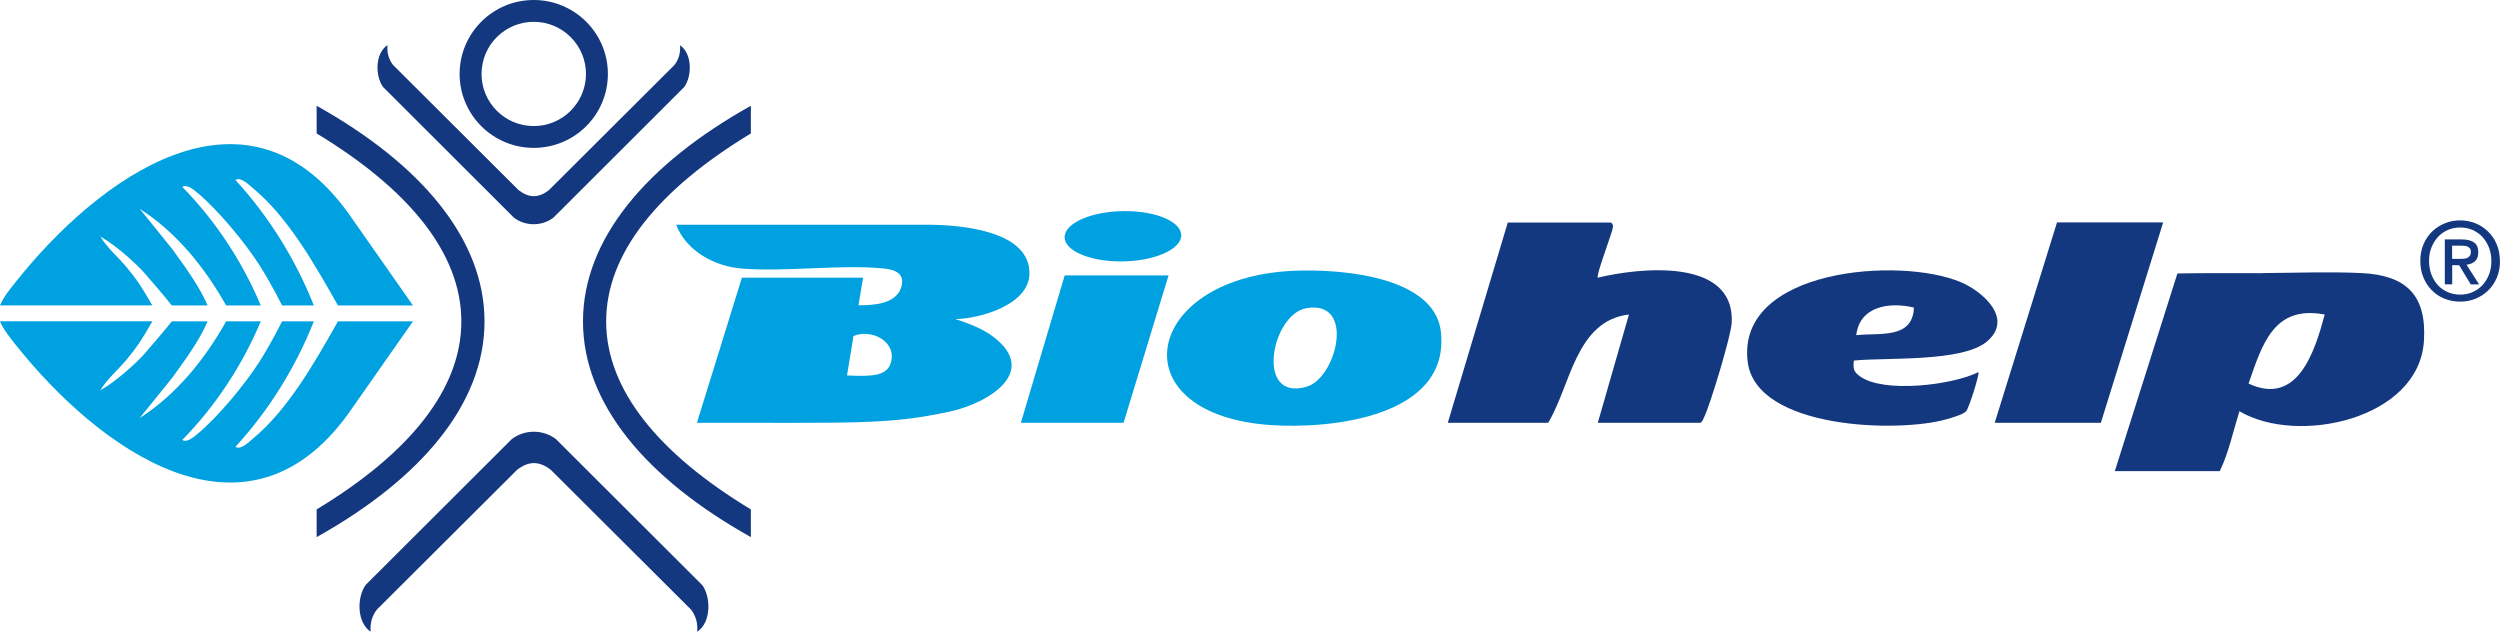 <svg xmlns="http://www.w3.org/2000/svg" id="Livello_1" data-name="Livello 1" viewBox="0 0 260 65.7"><defs><style>      .cls-1 {        fill: #00a1e0;      }      .cls-2 {        fill: #14387f;      }    </style></defs><path class="cls-1" d="M89.76,28.88l-.48,2.87c1.59,0,3.93-.12,4.46-1.91.42-1.43-.71-1.82-1.93-1.93-4.65-.42-9.97.39-14.66.02-2.81-.22-5.78-1.81-6.83-4.56h26.04c4.1,0,10.83.79,10.7,5.15-.1,3.18-5.09,4.61-7.7,4.67,1.28.39,2.44.87,3.44,1.48,5.6,3.74.24,7.2-4.01,8.13-6.49,1.41-10.03,1.15-26.31,1.17l4.68-15.09h12.6ZM88.76,34.95l-.67,4.1c2.52.09,4.31.15,4.62-1.58.38-2.15-2.29-3.26-3.95-2.52Z"></path><path class="cls-2" d="M70.72,4.69c.07.75-.11,1.47-.58,2.07l-13.05,13.01c-.51.4-1.02.63-1.58.63-.55,0-1.07-.24-1.58-.63l-13.05-13.01c-.47-.6-.65-1.32-.58-2.07-1.3.85-1.3,3.19-.46,4.36l13.61,13.59c.61.46,1.33.68,2.05.68h0s0,0,0,0,0,0,0,0h0c.72,0,1.44-.22,2.05-.68l13.61-13.59c.84-1.17.83-3.51-.46-4.36Z"></path><path class="cls-2" d="M73.01,60.83l-15.2-15.17c-.68-.51-1.49-.76-2.29-.76h0s0,0,0,0,0,0,0,0h0c-.81,0-1.61.25-2.29.76l-15.2,15.17c-.93,1.3-.93,3.91.52,4.87-.08-.84.13-1.64.65-2.31l14.57-14.52c.57-.45,1.14-.7,1.76-.71.61.01,1.19.26,1.76.71l14.57,14.52c.52.66.72,1.47.65,2.31,1.45-.95,1.45-3.57.52-4.87Z"></path><path class="cls-2" d="M63.22,7.69c0,4.25-3.45,7.69-7.71,7.69s-7.71-3.45-7.71-7.69,3.45-7.69,7.71-7.69,7.71,3.45,7.71,7.69ZM60.94,7.69c0-2.99-2.43-5.42-5.43-5.42s-5.43,2.43-5.43,5.42,2.43,5.42,5.43,5.42,5.43-2.43,5.43-5.42Z"></path><path class="cls-1" d="M15.84,31.76c-1.18-2.07-1.65-2.72-2.65-3.94-.89-1.09-2.04-2.02-2.76-3.23,1.9,1.09,4.01,3.13,4.58,3.79s1.95,2.24,2.86,3.39h3.72c-.68-1.59-1.72-3.19-3.64-5.82-1.17-1.47-3.43-4.24-3.43-4.24,3.84,2.45,6.79,6.13,9,10.06h3.6c-1.91-4.56-4.71-8.81-8.16-12.33.44-.34,1.22.32,1.56.6,2.15,1.79,4.97,5.19,6.48,7.56.4.63,1.33,2.17,2.34,4.17.81,0,2.5,0,3.3,0-1.88-4.75-4.69-9.29-8.16-13.05.56-.36,1.35.46,1.8.83,3.73,3.08,6.51,8.07,8.87,12.22h7.8l-6.76-9.65C25.42,7.25,10.16,18.62,1.69,29.25c-.59.74-1.33,1.64-1.69,2.51h15.84Z"></path><path class="cls-1" d="M15.84,33.43c-1.18,2.07-1.65,2.72-2.65,3.94-.89,1.09-2.04,2.02-2.76,3.23,1.9-1.09,4.01-3.13,4.58-3.79s1.95-2.24,2.86-3.39h3.72c-.68,1.59-1.72,3.19-3.64,5.82-1.17,1.47-3.43,4.24-3.43,4.24,3.84-2.45,6.79-6.13,9-10.06h3.6c-1.91,4.56-4.71,8.81-8.16,12.33.44.34,1.22-.32,1.56-.6,2.15-1.79,4.97-5.19,6.48-7.56.4-.63,1.33-2.17,2.34-4.17.81,0,2.5,0,3.3,0-1.88,4.75-4.69,9.29-8.16,13.05.56.36,1.35-.46,1.8-.83,3.73-3.08,6.51-8.07,8.87-12.22h7.8l-6.76,9.65c-10.77,14.85-26.04,3.48-34.51-7.15-.59-.74-1.33-1.64-1.69-2.51h15.84Z"></path><path class="cls-1" d="M133.48,28.23c4.57-.39,15.69.11,16.37,6.27.98,8.85-11.37,10.13-17.65,9.71-15.65-1.05-13.56-14.71,1.28-15.98ZM135.87,32.05c-3.66.63-5.38,9.75.02,8.17,3.12-.91,5.13-9.05-.02-8.17Z"></path><polygon class="cls-1" points="121.53 28.64 116.85 43.97 106.17 43.97 110.73 28.64 121.53 28.64"></polygon><path class="cls-2" d="M167.49,23.13c.16.04.3.25.26.5-.11.69-1.8,5.04-1.58,5.25,4.32-1.05,14.26-2.12,13.93,4.68-.07,1.37-2.22,8.49-2.87,9.83-.1.22-.17.44-.38.58h-10.68l3.24-11.26c-5.54.65-6.06,7.39-8.4,11.26h-10.44l6.24-20.83h10.68Z"></path><g><polygon class="cls-2" points="224.97 23.13 218.49 43.97 207.45 43.97 213.93 23.13 224.97 23.13"></polygon><path class="cls-2" d="M235.29,28.4c3.37-.02,6.98-.16,10.32,0,4.62.23,6.78,2.27,6.48,7.06-.51,8.14-13.13,10.89-19.19,7.31-.65,2.07-1.11,4.29-2.04,6.23h-10.92l6.51-20.56c2.95-.06,5.9-.02,8.85-.03ZM241.77,32.71c-5.33-1.01-6.5,3.13-7.92,7.18,5.12,2.4,6.9-3.38,7.92-7.18Z"></path></g><path class="cls-2" d="M206.65,35.51c-2.59,2.19-10.46,1.64-13.85,1.99-.08.86-.04,1.15.64,1.64,2.45,1.78,9.59.92,12.32-.44.13.17-.98,3.76-1.3,4.09s-1.54.68-2.05.82c-5.01,1.43-19.78,1.02-20.65-5.98-1.2-9.7,15.86-10.98,22.2-8.27,2.28.98,5.47,3.79,2.69,6.15ZM199.05,31.99c-2.5-.61-5.65-.17-6,2.87,2.42-.28,5.86.45,6-2.87Z"></path><g><path class="cls-2" d="M32.93,11v2.88c9.58,5.79,15.05,12.45,15.05,19.55s-5.47,13.76-15.05,19.55v2.88c10.9-6.09,17.46-13.9,17.46-22.43s-6.56-16.34-17.46-22.43Z"></path><path class="cls-2" d="M78.09,11v2.88c-9.58,5.79-15.05,12.45-15.05,19.55s5.47,13.76,15.05,19.55v2.88c-10.9-6.09-17.46-13.9-17.46-22.43,0-8.53,6.56-16.34,17.46-22.43Z"></path></g><path class="cls-1" d="M122.81,24.77c-.38,1.44-3.38,2.52-6.71,2.41s-5.72-1.37-5.34-2.81,3.38-2.52,6.71-2.41,5.72,1.37,5.34,2.81Z"></path><path class="cls-2" d="M260,27.15c0,.63-.11,1.21-.33,1.73-.22.52-.52.96-.9,1.33-.38.37-.82.65-1.32.86-.5.2-1.03.3-1.58.3-.61,0-1.17-.11-1.68-.32-.51-.21-.94-.51-1.31-.89-.37-.38-.65-.82-.86-1.34-.21-.52-.31-1.07-.31-1.68,0-.63.11-1.21.33-1.73s.52-.96.9-1.33c.38-.37.82-.65,1.33-.86s1.03-.3,1.59-.3,1.07.1,1.58.3c.5.2.94.49,1.32.86.38.37.68.81.9,1.33s.33,1.1.33,1.73ZM259.1,27.15c0-.51-.08-.98-.25-1.41s-.4-.8-.69-1.11-.64-.55-1.03-.72-.81-.25-1.26-.25-.89.08-1.28.25c-.4.17-.74.41-1.03.72s-.52.68-.69,1.11c-.17.43-.25.9-.25,1.41,0,.48.08.93.23,1.35.15.42.37.79.65,1.11.28.32.62.57,1.02.75.4.18.85.28,1.35.28.45,0,.87-.08,1.26-.25s.73-.41,1.03-.72c.29-.31.52-.68.69-1.1s.25-.9.25-1.42ZM255.03,29.57h-.77v-4.67h1.77c.56,0,.99.11,1.28.32.29.21.43.55.43,1.03,0,.42-.12.73-.35.93s-.52.31-.87.35l1.31,2.05h-.87l-1.21-2h-.72v2ZM255.89,26.92c.14,0,.28,0,.41-.02s.25-.04.34-.1c.1-.05.18-.13.24-.22.06-.09.09-.23.09-.4,0-.14-.03-.26-.1-.34-.06-.08-.15-.15-.24-.19-.1-.05-.21-.07-.33-.08s-.24-.02-.35-.02h-.93v1.37h.86Z"></path></svg>